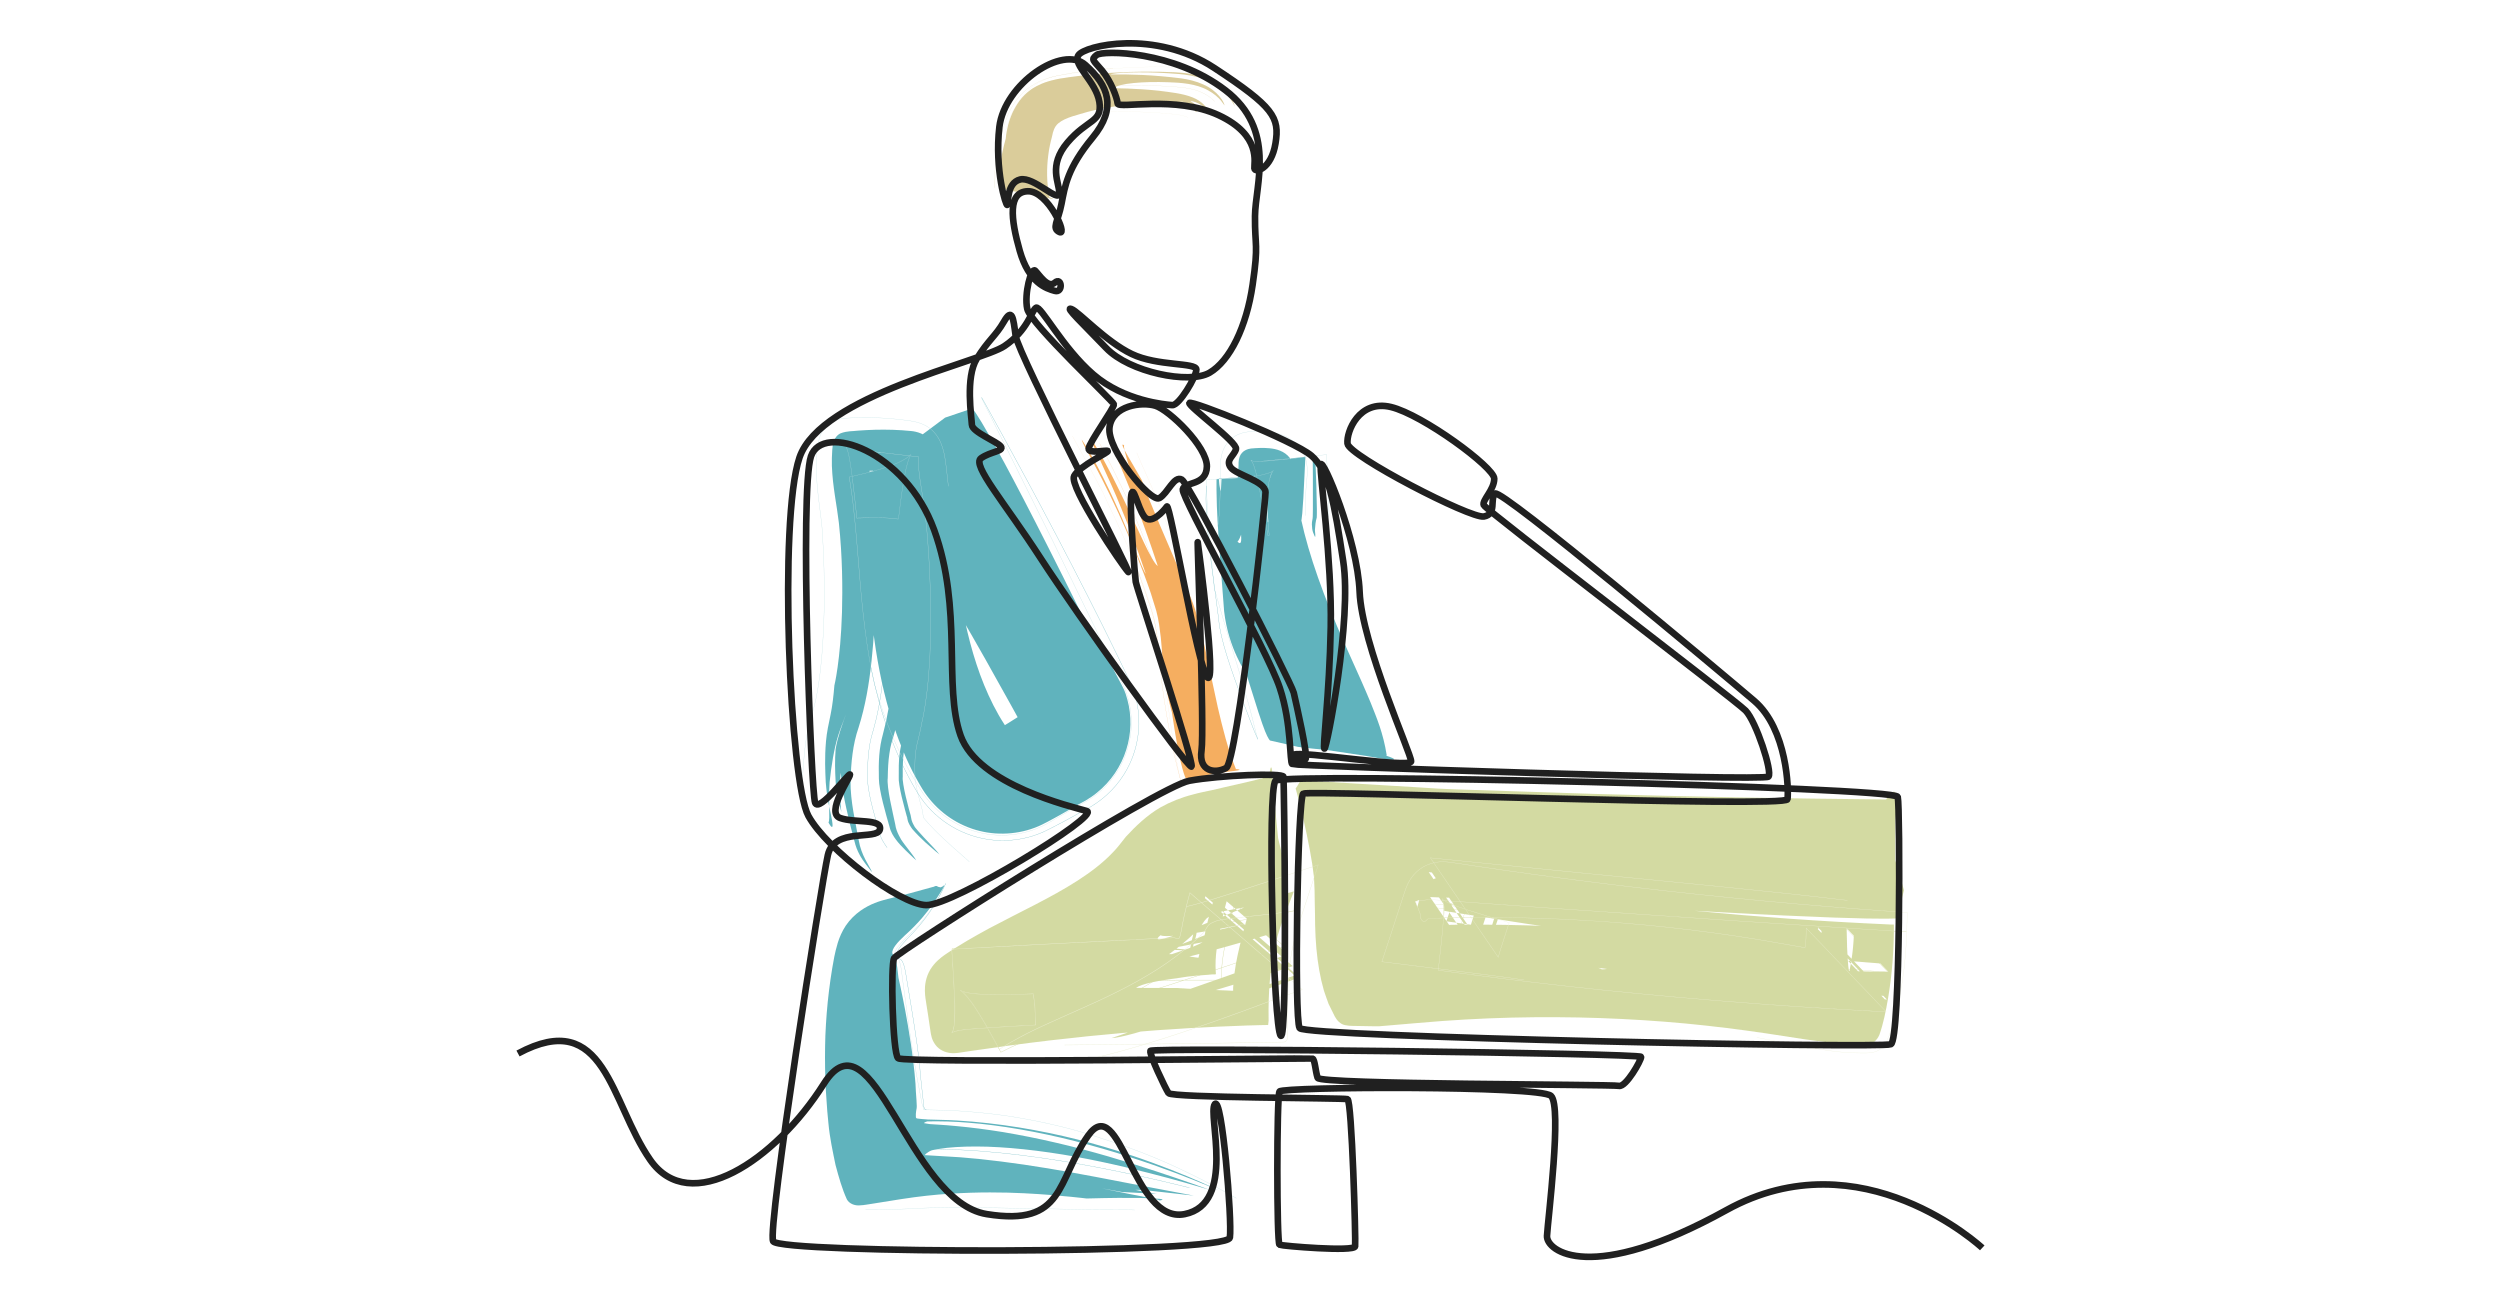 <?xml version="1.0" encoding="UTF-8"?>
<svg xmlns="http://www.w3.org/2000/svg" id="dessins" viewBox="0 0 200 104">
  <defs>
    <style>.cls-1,.cls-2,.cls-3,.cls-4{stroke-width:.02px;}.cls-1,.cls-2,.cls-3,.cls-4,.cls-5,.cls-6,.cls-7,.cls-8,.cls-9,.cls-10,.cls-11{fill:none;}.cls-1,.cls-11{stroke:#c1cb7a;}.cls-2{stroke:#9bcfd5;}.cls-3{stroke:#1d93a1;}.cls-4,.cls-10{stroke:#e4e8c4;}.cls-12{fill:#f18c1d;}.cls-13{fill:#c1cb7a;}.cls-14{fill:#cab66f;}.cls-15{fill:#1d93a1;}.cls-5{stroke:#e8dfbf;}.cls-5,.cls-6,.cls-7,.cls-8{stroke-width:.01px;}.cls-6{stroke:#f18c1d;}.cls-7{stroke:#cab66f;}.cls-8{stroke:#f9cc9b;}.cls-9{stroke:#202020;stroke-miterlimit:10;stroke-width:.53px;}.cls-16{opacity:.7;}.cls-10,.cls-11{stroke-width:.03px;}</style>
  </defs>
  <g class="cls-16">
    <g>
      <path class="cls-15" d="M69.6,37.39s-2.36,.39,1.27-1.11l2.82-1.44,1.92-1.43,2.18-.74s1.15,1.11,8.58,16.14c0,0,.93,1.43,2.27,3.91,.33,.63,.69,1.31,1.08,2.05l.14,.28,.07,.14s.07,.16,.12,.31c.05,.16,.1,.31,.14,.47,.35,1.28,.33,2.7-.09,4.01-.41,1.31-1.22,2.54-2.36,3.45-.28,.23-.58,.43-.9,.62-.16,.09-.32,.18-.48,.26-.11,.05-.11,.05-.12,.06l-.03,.02-.27,.16c-.36,.21-.74,.42-1.12,.64-.19,.11-.39,.22-.58,.32l-.3,.16-.15,.08-.43,.22c-1.52,.74-3.36,.92-5.01,.5-1.66-.41-3.17-1.42-4.2-2.82-.13-.17-.25-.35-.36-.53l-.12-.2-.14-.24-.27-.48c-.17-.32-.35-.65-.5-.98,0,0-.36-.72-.86-2.03-.5-1.31-1.09-3.21-1.53-5.48-.45-2.27-.74-4.91-.94-7.57-.21-2.68-.36-5.42-.76-7.96l-.02-.16v-.03s0,0,0,0h0s0,0,.07-.01l.13-.03c1.39-.34,2.09-.57,2.66-.79,1.09-.42,1.38-.82,1.38-.82,.01-.02-.08,.14-.14,.29-.07,.17-.14,.4-.23,.76-.09,.37-.19,.83-.33,1.76l-.22,1.63h-.04c-.27-.04-.57-.07-.86-.09-.58-.04-1.18-.06-1.77-.04l-.45,.02h-.22s-.11,.02-.11,.02h-.06s0,0,0,0l-.14-1.23c-.2-1.69-.25-2.01-.32-2.46-.07-.4-.12-.63-.16-.81-.1-.36-.17-.51-.23-.6-.06-.09-.04-.03,.07,.03,.11,.07,.29,.15,.65,.25,.17,.04,.4,.1,.74,.16,.31,.05,.8,.13,1.69,.24l.89,.1s1.83,.21,1.04,.12h0s0,.03,0,.03v.05c-.02,.06-.02,.14-.03,.22,0,.17-.01,.37,0,.62,.03,.5,.11,1.14,.23,1.93,.11,.77,.27,1.77,.36,2.76,.08,.88,.13,1.74,.18,2.6,.17,3.43,.18,6.74-.15,10.11-.09,.86-.2,1.7-.37,2.6-.08,.44-.18,.9-.3,1.37l-.08,.33-.04,.13-.07,.27c-.17,.69-.22,1.58-.2,2.65-.04,.16,.08,.89,.23,1.52,.09,.34,.17,.68,.25,1,.05,.17,.09,.34,.14,.5l.03,.12v.04s.02,.08,.02,.08c.03,.25,.14,.47,.25,.66,.04,.05,0,.04,.09,.14,.07,.09,.14,.17,.21,.25,.16,.17,.3,.34,.44,.49,.59,.63,1.07,1.11,1.28,1.4,0,0-.44-.35-1.13-.97-.33-.3-.73-.7-1.05-1.07-.12-.17-.33-.46-.38-.78l-.02-.09v-.04s-.04-.12-.04-.12c-.05-.17-.09-.34-.14-.51-.08-.33-.17-.67-.26-1.02-.16-.65-.27-1.38-.24-1.58-.01-.65,0-1.28,.06-1.79,.03-.26,.07-.5,.12-.74l.08-.34,.11-.4c.57-2.21,.77-4.13,.91-6.04,.25-3.8,.17-7.4-.08-10.79-.08-.97-.22-1.89-.32-2.61-.11-.72-.19-1.32-.22-1.78-.04-.46-.03-.79-.01-1.02,0-.06,.01-.11,.02-.16v-.04c-.79-.1-1.58-.19-2.37-.29-.98-.13-1.32-.2-1.65-.28-1.13-.23-1.02-.65-.8-.09,.05,.14,.11,.32,.18,.63,.07,.35,.14,.68,.28,1.85,.09,.75,.17,1.51,.26,2.25h.06s.14-.02,.14-.02c.18-.01,.36-.03,.52-.04,.33-.02,.62-.03,.88-.05,.51-.02,.86-.04,1.02-.08,0,0-.92-.13-2.46-.09h-.15s-.03,0-.03,0h0s0,0,0,0l-.04-.37c-.09-.75-.18-1.5-.27-2.26-.11-.82-.18-1.13-.25-1.41-.06-.26-.12-.42-.17-.52-.05-.11-.09-.16-.11-.18,0,0,.04,.04,.12,.09,.19,.1,.43,.23,1.36,.4l.44,.07,.63,.09c.7,.09,1.4,.17,2.1,.26l-.02,.08c-.02,.05-.02,.12-.03,.19-.02,.14-.03,.31-.04,.51-.03,.81,.18,2.11,.39,4.06,.02,.25,.04,.5,.06,.75l.04,.67c.02,.44,.04,.89,.06,1.34,.03,.9,.05,1.82,.05,2.74,0,1.86-.06,3.77-.21,5.71-.18,1.96-.39,3.9-.98,6.07-.08,.33-.12,.38-.16,.53-.04,.13-.08,.26-.11,.39-.07,.26-.12,.54-.16,.83-.09,.57-.12,1.25-.13,1.93-.1,.76,.42,2.84,.6,3.72,.04,.33,.16,.62,.29,.88,.07,.12,.13,.24,.19,.35,.07,.12,.21,.29,.3,.42,.43,.56,.77,.99,.9,1.23,0,0-.34-.29-.86-.81-.26-.25-.59-.61-.75-.83-.21-.28-.43-.62-.53-1.05-.27-.94-.85-2.91-.85-3.86-.04-1.31,.02-2.48,.32-3.53l.15-.61c.06-.24,.12-.48,.16-.71,.09-.46,.18-.93,.24-1.38,.14-.91,.22-1.8,.29-2.68,.23-3.53,.13-6.96-.14-10.14-.04-.4-.08-.8-.12-1.19-.05-.44-.11-.86-.17-1.24-.12-.7-.24-1.39-.36-2.04-.1-.59-.17-1.09-.21-1.52-.02-.21-.03-.41-.03-.59,0-.09,0-.18,0-.26v-.12s0-.06,0-.06h0s-.56-.08-.56-.08c-.73-.1-1.04-.17-1.33-.23-.27-.06-.44-.12-.58-.18-.26-.1-.35-.21-.33-.19,.04,.05,.14,.19,.24,.58,.05,.2,.11,.46,.19,.93,.05,.34,.1,.68,.15,1.02l.02,.19s0,0,0,0h0s.01,0,.01,0c.37-.07,.71-.14,1.01-.2,.61-.12,1.05-.22,1.3-.35,0,0-.27-.01-.75-.04-.24,0-.54,0-.89-.01-.17,0-.36,0-.56,.01h-.15s-.04,0-.04,0h0s-.07-.45-.07-.45c-.08-.55-.14-.83-.2-1.05-.06-.22-.11-.36-.16-.46-.09-.2-.16-.21-.03-.12,.13,.08,.35,.2,.98,.34,.17,.04,.37,.07,.63,.12l.36,.06h0s-.01,.08-.02,.13c-.02,.1-.04,.19-.04,.3-.05,.42-.07,.91-.04,1.49,.04,1.15,.31,2.64,.4,4.42,.15,3.29,.12,6.9-.26,10.47-.19,1.78-.49,3.58-1.03,5.28-.48,1.37-.6,2.84-.65,4.25-.02,1.7,.43,3.47,.65,4.74,.21,1.29,.87,2.08,1.08,2.6,0,0-.21-.24-.52-.66-.31-.41-.71-1.02-.89-1.81-.45-1.65-.94-3.73-1.03-4.83-.03-.34-.05-.52-.07-.66l-.06,.67c-.07,.82,.02,1.65,.11,2.48-.21-.8-.41-1.6-.46-2.45-.05-.86-.07-1.73,0-2.59,.16-.98,.51-1.89,.83-2.81,0,0-.07,.18-.18,.49-.11,.3-.29,.73-.45,1.25-.33,1.04-.55,2.45-.68,3.7-.12,1.67,.06,2.97-.09,3.24,0,0,.24,.47,.31,.33,.03-.07,.02-.3-.09-.82-.09-.53-.33-1.3-.44-2.73-.04-.85-.1-1.92,.02-3.28,.03-.34,.08-.7,.15-1.07,.07-.35,.14-.71,.22-1.08,.14-.68,.23-1.46,.3-2.31,0,0,.49-1.98,.61-5.87,.05-1.93,.04-4.36-.25-7.14-.16-1.39-.5-2.89-.56-4.56-.01-.42,0-.84,.03-1.27,.02-.21,.03-.44,.12-.69,.07-.25,.29-.54,.56-.65,.54-.2,.94-.15,1.39-.21,.45-.03,.9-.06,1.37-.07,.93-.02,1.87,0,2.85,.1,.49,.04,1.15,.24,1.53,.73,.38,.47,.54,1.02,.66,1.53,.44,2,.75,4.1,1.05,6.29,.62,4.33,1.2,9.14,3.36,13.39,.27,.53,.56,1.04,.88,1.53,.16,.25,.32,.49,.5,.72l.06,.09,.03,.04,.02,.02-.65,.39h-.02s0,.02,0,.02c-.01,0,0,.07-.02,0,.41,.76-.56-1.04-.45-.86l.03-.02,.05-.03,.11-.07,.22-.14,.44-.27c.59-.37,1.18-.74,1.78-1.12l.23-.14,.06-.04,.03-.02c-.11-.27,1.05,2.28,.56,1.2h0s0,.01,0,.01c-.03,0,.03,0-.01,0l-1.43,.53-.03-.06-.06-.11-.12-.23-.25-.45-.5-.91c-.68-1.21-1.36-2.45-2.06-3.69-2.81-4.97-5.87-10.14-9.21-15.43Z"></path>
      <path class="cls-2" d="M78.51,31.82s2.27,4.56,5.65,11.33c1.66,3.41,3.59,7.38,5.65,11.6l.19,.4,.02,.05,.1,.28c.07,.21,.14,.43,.19,.65,.11,.44,.17,.9,.19,1.36,.09,1.84-.55,3.69-1.78,5.11-.61,.71-1.38,1.3-2.22,1.72-.29,.14-.19,.1-.25,.13l-.09,.05-.17,.1-.68,.4c-.46,.27-.92,.53-1.38,.8l-.17,.1c-.33,.18-.86,.42-1.31,.56-.96,.31-1.98,.42-2.98,.33-1.99-.17-3.86-1.16-5.14-2.68-.16-.19-.31-.39-.45-.59l-.29-.45-.16-.26-.33-.53c-.2-.35-.42-.71-.6-1.07-.39-.72-.72-1.44-1.04-2.16-.62-1.45-1.11-2.91-1.51-4.33,0,0-.19-.79-.42-2.14-.24-1.35-.48-3.27-.67-5.39-.19-2.13-.34-4.48-.6-6.76-.07-.57-.14-1.13-.23-1.69l-.07-.41-.02-.14v-.03s0,0,0,0h0s.27-.06,.27-.06c1.46-.33,2.21-.56,2.83-.77,.6-.21,1-.39,1.28-.56,.28-.16,.44-.3,.51-.38,.06-.05,.09-.16-.04,.13-.12,.28-.25,.63-.44,1.64-.1,.56-.21,1.21-.4,2.76l-.07,.6h0s-.01,0-.01,0h-.07c-.49-.06-.98-.1-1.48-.11-.5-.01-1,0-1.49,.03h-.19s-.09,.02-.09,.02h0s-.18-1.67-.18-1.67l-.2-1.7c-.1-.77-.15-1.08-.21-1.38-.05-.28-.09-.46-.14-.61-.08-.29-.15-.44-.2-.52-.03-.04-.04-.06-.05-.07,0,.01,.02,.02,.05,.05,.06,.04,.18,.12,.4,.19,.22,.07,.5,.15,1.11,.26,.27,.05,.74,.12,1.41,.2l2.95,.34h0c-.06,.27-.02,1.08,.19,2.33,.21,1.19,.47,3.2,.54,4.45,.11,1.39,.17,2.7,.21,3.96,.07,2.5,.02,4.74-.13,6.59-.14,1.84-.39,3.3-.58,4.05,0,0-.02,.18-.11,.56-.04,.19-.1,.42-.16,.69-.03,.11-.06,.23-.09,.37-.1,.44-.21,1.09-.16,2.52-.04-.01,.02,.51,.16,1.11,.07,.3,.15,.65,.25,1,.08,.31,.26,.9,.21,.83,0,.13,.03,.26,.08,.39,0,0,0,0-.01,.02,.03,.04,.06,.08,.1,.13l.25,.29c.18,.2,.39,.41,.6,.63,.86,.86,1.9,1.76,2.71,2.47"></path>
      <path class="cls-3" d="M70.21,41.42c.3,.04,.85,.1,1.58,.19h.08c-.05,.43,.13-1.05,.16-1.31,.06-.4,.11-.81,.17-1.22,.05-.27,.09-.55,.14-.82l.11-.56c.08-.34,.13-.55,.19-.75,.1-.36,.24-.6,.25-.62,0,0-.04,.06-.17,.17-.28,.22-.79,.56-2.26,1.01l-.63,.18-.81,.21-1.07,.25-.13,.03h0s0,0,0,0l.05,.32c.41,2.38,.62,5.68,.99,9.35,.35,3.65,1.1,7.65,2.21,10.63,.54,1.5,1.12,2.74,1.57,3.59,.22,.43,.42,.76,.55,.99,.1,.17,.18,.3,.23,.39,.18,.28,.28,.42,.28,.42,1.27,1.81,3.39,3.12,5.79,3.34,1.2,.11,2.46-.05,3.63-.51,.29-.11,.57-.24,.85-.39l.12-.06,.21-.11c.57-.29,1.16-.61,1.77-.95l.46-.26,.27-.14c.16-.08,.31-.16,.46-.25,.3-.18,.59-.38,.87-.6,.56-.44,1.05-.95,1.47-1.52,.84-1.14,1.35-2.49,1.48-3.91,.07-.71,.03-1.43-.09-2.13-.07-.35-.15-.7-.26-1.04l-.09-.25-.04-.12v-.02s-.04-.07-.04-.07c-.37-.78-.75-1.57-1.14-2.38-1.57-3.22-3.3-6.6-4.91-9.67-3.23-6.14-5.98-11.04-5.98-11.04"></path>
      <path class="cls-3" d="M69.49,38.22s-.28,0-.78,.02c-.13,0-.26,.01-.42,.02h-.1s-.01,0-.01,0c-.04-.3-.08-.61-.12-.92-.07-.5-.13-.8-.18-1.01-.05-.22-.1-.38-.14-.49-.08-.22-.17-.33-.16-.32,.02,.02,.13,.11,.39,.21,.13,.05,.31,.11,.58,.17,.28,.06,.61,.13,1.29,.22l.33,.05c.08,.01,.08,.01,.07,0h0s0,0,0,0v.05s-.02,.12-.02,.12c-.09,.63-.06,1.55,.12,2.86,.19,1.25,.42,3.15,.48,4.74,.16,3.31,.17,6.88-.19,10.33-.09,.86-.21,1.72-.39,2.58-.08,.42-.18,.85-.3,1.28l-.08,.3-.06,.2-.11,.41c-.26,1.08-.29,2.22-.3,3.27,.1,1.58,.75,3.43,.91,4.14,.17,.7,.47,1.06,.67,1.36"></path>
      <path class="cls-2" d="M75.87,38.9s-.06-.56-.17-1.53c-.08-.48-.09-1.09-.45-1.98-.19-.43-.54-.97-1.14-1.31-.59-.33-1.16-.39-1.57-.45-.87-.12-1.82-.2-2.83-.22-.51-.01-1.03,0-1.56,.02-.28,.02-.47,0-.99,.1-.25,.06-.58,.17-.9,.43-.32,.26-.53,.61-.64,.89-.21,.58-.2,.88-.25,1.18-.03,.31-.06,.62-.06,.93-.02,.62,.01,1.23,.06,1.83,.1,1.19,.29,2.33,.39,3.39,.31,4.36,.24,9.05-.26,12.45-.12,.85-.28,1.62-.47,2.25-.05,.17-.1,.34-.15,.51-.06,.22-.11,.44-.17,.65-.1,.42-.18,.82-.23,1.19-.22,1.49-.22,2.47-.27,2.87"></path>
    </g>
  </g>
  <g class="cls-16">
    <g>
      <path class="cls-15" d="M74.66,70.97s.24-.19,.37-.03c.08,.02,.15,.04,.22,.05,.11-.04,.2-.09,.28-.17-.01,.03-.02,.07-.02,.11,0,0-.07,.19-.89,1.41-.42,.59-1.08,1.46-2.24,2.5-.53,.49-1.08,1.08-.99,1.44,.07,.16,.19,.19,.26,.5,.04,.15,.09,.34,.13,.6,.03,.28,.07,.57,.1,.86,0,0,.23,.98,.53,2.55,.29,1.57,.66,3.71,.83,5.92,0,0,.01,.21,.03,.61,.01,.19,.03,.43,.05,.71,0,.13,.01,.27,.02,.42,0,.03,0,.07,0,.1,0,.16-.04,.2-.05,.35-.02,.13-.03,.29-.02,.48,.02,.11,.12,.1,.19,.11,.08,.01,.17,.02,.26,.03,.05,.01,.31,.02,.51,.04l1.06,.03c.42,.01,.84,.02,1.26,.05,3.35,.2,6.66,.77,9.61,1.51,5.92,1.5,10.43,3.64,11.31,4.07,0,0-1.37-.61-3.48-1.4-1.06-.4-2.3-.84-3.65-1.27-1.35-.45-2.81-.86-4.3-1.25-2.97-.76-6.06-1.29-8.52-1.48-1.23-.11-2.31-.12-3.11-.11-.13,0-.12,0-.15,0h-.07s-.09,.03-.12,.04c-.07,.02-.13,.06-.16,.1,0,0,.1,.02,.29,.05,.07,0,.04,.02,.22,.03,.19,.01,.4,.02,.62,.04,.45,.03,.95,.06,1.5,.12,1.09,.1,2.36,.26,3.72,.48,1.35,.23,2.79,.51,4.23,.85,2.87,.66,5.74,1.54,7.98,2.28,2.24,.74,3.87,1.32,4.27,1.48,0,0-1.29-.4-3.26-.93-1.98-.53-4.65-1.21-7.43-1.71-2.77-.5-5.65-.82-7.96-.82-1.16,0-2.17,.06-2.94,.19-.19,.03-.37,.06-.54,.1-.18,.04-.2,.08-.29,.12-.15,.09-.27,.18-.34,.28,0,0,1.11,.07,2.81,.17,1.91,.14,4.46,.46,7.05,.89,2.59,.43,5.22,.95,7.34,1.36,2.07,.39,3.66,.69,4.33,.82,0,0-.93-.1-1.97-.22-1.05-.12-2.22-.27-2.71-.24,.57,.12,1.14,.23,1.71,.32l-2.78-.15-1.6-.29s1.07,.22,2.2,.45c1.12,.23,2.27,.4,2.41,.52,0,0,.5-.07,.02-.13-.48-.05-1.95-.14-5.87-.03,0,0-.44-.06-1.28-.14-.84-.08-2.09-.2-3.72-.28-1.63-.08-3.63-.11-5.96,.04-1.15,.07-2.46,.21-3.87,.43-.71,.11-1.44,.23-2.19,.35-.38,.05-.76,.14-1.14,.15-.38,.03-.82-.13-1.01-.48-.38-.83-.64-1.75-.91-2.76-.21-1.03-.46-2.14-.57-3.36-.07-.59-.11-1.25-.15-1.83-.04-.55-.08-1.12-.09-1.68-.04-1.14-.04-2.3,0-3.48,.05-1.18,.14-2.38,.29-3.58,.07-.6,.16-1.2,.26-1.81,.11-.62,.18-1.14,.44-2.02,.13-.42,.33-.91,.65-1.39,.33-.49,.75-.88,1.15-1.17,.82-.58,1.57-.79,2.18-.95,1.15-.27,2.3-.6,3.69-.98Z"></path>
      <path class="cls-2" d="M75.65,70.68s-.27,.69-1,1.83c-.38,.56-.88,1.23-1.56,1.93-.7,.7-1.56,1.44-1.52,1.92,.03,.24,.26,.16,.35,.45,.05,.14,.11,.33,.16,.6,.05,.28,.08,.6,.12,.9,.16,1.2,.33,2.47,.51,3.78,.18,1.27,.38,2.55,.59,3.78,.11,.6,.23,1.21,.34,1.81l.09,.44,.04,.22c.02,.08,.03,.16,.04,.14,.04,.04,.07,.07,.1,.1,0,0-.03,0-.06,.11,0,.03,0,.04,.02,.05l.03,.02h.02s.13,.02,.13,.02c-.25,.01,1.44,.02,2.44,.08,1.12,.07,2.21,.17,3.26,.3,4.18,.54,7.52,1.6,8.39,1.92,0,0,1.74,.52,3.95,1.42,2.21,.89,4.87,2.24,6.82,3.36"></path>
      <path class="cls-3" d="M74.11,88.8s-.08-.06-.13-.08c-.07-.02-.02-.04-.04-.06,0-.03,0-.05,0-.05,0,0,0,0,0,0,0-.03,0,.06-.03-.07-.08-.7-.15-1.3-.19-1.73-.05-.53-.09-.84-.09-.84-.08-1.28-.34-3.03-.66-5.01-.17-1.01-.34-2.04-.51-3.08-.09-.56-.21-.92-.34-1.06-.04-.04-.06-.06-.12-.09-.18-.08-.37-.2-.38-.21,.03,.02,.06,.04,.08,.06l.07,.05s-.01-.01-.01-.01c-.03-.03-.05-.08-.06-.13-.07-.45,.69-1.19,1.37-1.89,.66-.71,1.16-1.39,1.54-1.98,.74-1.18,1.04-1.94,1.04-1.94"></path>
      <path class="cls-3" d="M74.33,91.91c-.18,0,1.01,0,2.7,.09,1.71,.08,4.01,.3,6.4,.65,4.79,.68,9.9,1.91,11.73,2.37"></path>
      <path class="cls-2" d="M69.24,96.78s.32,0,.87,0c.54,.02,1.41-.03,2.47-.07,2.29-.14,4.57-.12,7.11-.08,2.51,.05,5.07,.1,7.11,.13,2.04,.03,3.56,0,3.97,.04"></path>
    </g>
  </g>
  <g class="cls-16">
    <g>
      <path class="cls-15" d="M110.88,60.45s.56,.17,.64,.27c.08,.1-.33,.11-2.26-.25l-3.12-.47c-.77-.07-1.54-.15-2.3-.25l-2.24-.51s-.14-.11-.39-.73c-.27-.66-.68-1.96-1.5-4.59,0,0-.36-.52-.76-1.39-.41-.88-.85-2.12-1.02-3.63,0,0-.11-1.39-.27-3.5-.08-1.08-.18-2.34-.26-3.79-.04-.73-.07-1.49-.08-2.39v-.7c0-.14,0-.19,.01-.19,0,0,0,0,0,0l.78-.04,1.14-.07c.63-.05,1.02-.11,1.34-.16,.33-.06,.55-.11,.73-.16,.19-.06,.31-.11,.4-.15l.1-.06,.03-.02h.01c-.13,.08-.03,.02-.06,.04h0s0,0,0,0c.11-.1-.16,.09-.31,.85-.08,.37-.12,.83-.14,1.45,0,.29,0,.65,.02,1.02,0,.2,.02,.4,.04,.6l.03,.34s0,0,0,0c-.01-.01-.06-.02-.15-.02h-.03c-.02-.07,.06,.33-.14-.79l-.3-1.63-.25-1.25-.13-.55c-.14-.52-.24-.7-.31-.81-.07-.1-.11-.09-.01-.06,.11,.03,.26,.08,.84,.05l.67-.05,1.89-.2,1.69-.2h0s0,.03,0,.03v.07s.02,.26,.02,.26c.06,1.41,.11,2.74,.12,3.92,0,.29,0,.56-.01,.67-.02,.08-.04,.16-.06,.23-.03,.15-.05,.31-.06,.45,0,.15-.04,.25-.02,.42,.02,.18,.04,.34,.01,.46,0,0-.09-.17-.17-.39-.06-.18-.08-.37-.09-.62,0-.12,.01-.25,.04-.38,.03-.07,.04-.38,.04-.82,0-.85,0-1.76,0-2.68,0-.46,0-.92-.01-1.37v-.17s0-.04,0-.04c0,0,0-.02,0-.02h0s0,0,0,0c.09-.01-.19,.02-.41,.05l-2.28,.26-.76,.07c-.71,.06-.91,.05-1.11,.04-.18-.01-.28-.04-.33-.06-.11-.04-.02-.04,.09,.17,.06,.11,.12,.26,.2,.53l.06,.24,.08,.33,.11,.49,.17,.85,.37,2.01,.05,.3h0s0,0,0,0h.01s.04,0,.04,0c.03,0,.05,0,.07,0,.04,0,.06,.01,.08,.02h0s0,.06,0-.13c-.02-.23-.04-.46-.04-.69-.02-.41-.02-.81-.02-1.12,.04-1.32,.3-1.94,.43-2.13,.01-.02,.02-.04,.04-.05h0s-.09,.06,.01-.02c-.06,.04-.24,.14-.54,.23-.31,.09-.73,.18-1.44,.26-.2,.02-.4,.04-.6,.06-.26,.02-.52,.04-.77,.05-.35,.02-.69,.04-1.02,.05,0,0,0,0,0,0,0,.1,.01,.19,.02,.27,.01,.13,.02,.24,.04,.34,.03,.2,.06,.33,.1,.4,0,0,.02-.27,.04-.75,0-.06,0-.12,.01-.19,0-.05,.01-.06,.02-.08-.54,0,1.47-.08,2-.15,1.39-.14,1.89-.36,2.1-.48l.03-.02h.01s0-.01,0-.01h0c.06-.04-.08,.06-.06,.05h0s.03-.02,.03-.02c.01-.01,0,0-.02,.02-.03,.04-.14,.21-.23,.49-.09,.28-.16,.68-.21,1.24l-.02,.45v.51s.01,.57,.01,.57v.33c.02,.07,.02,.01,.02,.03-.02-.03-.08-.05-.19-.07-.02,0-.07,0-.07-.01l-.49-2.61-.18-.81c-.17-.67-.28-.82-.36-.93-.07-.09-.08-.02,.16,.01,.12,.02,.28,.03,.62,.02,.16,0,.42-.02,.77-.05l.91-.09,1.86-.21-.03,.64c-.04,.89-.09,1.78-.13,2.64-.06,.81-.1,1.83-.22,2-.19,.73-.14,1.36-.27,1.72-.01-.04-.25-.5-.33-1.21-.02-.41,0-2.39-.1-4.05-.02-.43-.05-.86-.07-1.29l-.02-.32h0s-1.23,.12-1.23,.12l-.62,.06-.38,.03c-.4,.02-.56,0-.7,0-.27-.03-.29-.1-.24-.05,.06,.07,.17,.21,.31,.71l.13,.53,.24,1.18c.19,1,.11,.6,.14,.68h.05s.18-.02,.18-.02c.1-.01,.17,0,.21,0h.02s0,.03,0-.03v-.23c.02-.27,.05-.56,.08-.76,.07-.45,.16-.76,.24-.95,.09-.2,.16-.29,.16-.29,.02-.02-.02,.02-.03,.02h0s.12-.09,.06-.04h0s0,0,0,0h-.01s-.02,.02-.02,.02l-.08,.05c-.13,.07-.35,.16-.69,.23-.17,.04-.38,.08-.61,.12-.13,.02-.27,.04-.4,.05l-.24,.03c-.06,0-.01,0-.02,0,.11,0,.27,.62,.48,.73,0,0,.02-.21,.06-.58,.03-.12,.03-.22,.1-.23,.89-.13,1.32-.33,1.44-.41l.02-.02c-.13,.09-.04,.03-.06,.05h0s0,0,0,0h0s0,0,0,0l.03-.02-.03,.03s-.13,.19-.2,.41c-.04,.12-.08,.26-.12,.44l-.04,.22s0-.02,0-.02c-.02-.03-.09-.07-.17-.1-.09-.03-.21-.05-.34-.07l-.22-.02s-.08,0-.09-.01h0s-.02-.12-.02-.12l-.09-.38-.12-.49c-.14-.47-.24-.62-.3-.69-.06-.07-.06-.01,.15,.02,.1,.02,.24,.03,.49,.03h.22s.32-.03,.32-.03l.41-.03s0,0,0,0c-.01,.04-.02,.19-.03,.28-.12,1.62-.28,3.31-.5,4.66-.27,1.24-.18,2.31-.32,2.84,0,0-.18-.6-.25-1.26-.08-.67-.05-1.38-.19-1.68-.11,.37-.22,.75-.3,1.16-.11-.6-.14-1.19-.19-1.76l.24-1.04s-.19,.71-.45,1.45c-.28,.71-.52,1.66-.74,1.84,0,0,.25,.31,.29-.07,.02-.18,0-.57-.06-1.19-.05-.6-.15-1.42-.36-2.63,0,0,.15-.75,.21-2.13,.02-.16-.04-.39,.1-.79,.07-.2,.25-.4,.43-.49,.18-.1,.33-.13,.47-.15,.47-.04,.93-.07,1.48-.02,.52,.05,1.2,.21,1.64,.79,.43,.58,.4,1.3,.44,1.9,.18,2.5,.97,5.5,2.26,8.91,.65,1.71,1.43,3.53,2.34,5.53,.45,1,.93,2.06,1.41,3.22,.47,1.19,1,2.39,1.29,4.22Z"></path>
      <path class="cls-2" d="M100.62,59.14s-.07-.27-.2-.75c-.14-.56-.34-1.41-.68-2.57-.63-2.28-1.68-5.48-2.6-8.76,0,0-.09-.92-.22-2.33-.06-.73-.14-1.58-.22-2.5-.07-.98-.15-1.96-.17-3.3v-.49c0-.1,0-.08,0-.09h0s0,0,0,0c0,0-.01,0,.11,0l.64-.02,1.08-.05c1.17-.07,1.71-.14,2.18-.21,.44-.07,.72-.15,.93-.22,.2-.07,.32-.13,.37-.17-.08,.07,.04-.04,0,0-.03,.02-.17,.22-.27,.63-.11,.4-.19,.99-.2,1.77,0,.4,0,.83,.04,1.35l.07,.84,.05,.44v.12s.01,0,.01,0h0s-.03,0-.06,0h-.03s-.02,0-.02,0h0c-.01-.08,.03,.18-.03-.18l-.06-.35-.25-1.39-.31-1.65-.15-.75-.1-.45-.07-.3c-.17-.64-.27-.78-.35-.88-.07-.08-.07-.02,.13,.01,.1,.02,.24,.03,.49,.03h.22s.31-.03,.31-.03l.47-.04,.84-.08,2.13-.24,1.14-.13c.25-.03,.35-.04,.28-.03h0s0,0,0,0v.07s.01,.14,.01,.14c.01,.19,.02,.37,.03,.54,.02,.35,.03,.66,.05,.94,.02,.56,.02,.96,0,1.17,0,0,.02,.27,.05,.71,.01,.22,.02,.49,.04,.78,0,.13,0,.26,0,.39,0,.05,0,.12,0,.15l-.02,.04c-.06,.1-.13,.24-.2,.43-.01,.05-.04,.09-.04,.16,.01,.1,.04,.21,.07,.34,.09,.31,.17,.6,.25,.88"></path>
      <path class="cls-3" d="M96.54,38.86c-.18,.95,.05,3.72,.35,6.1,.31,2.34,.6,4.54,.6,4.54,.13,1.72,1.1,4.33,1.85,6.37,.36,.95,.69,1.82,.94,2.46,.21,.54,.34,.79,.35,.81"></path>
      <path class="cls-3" d="M99.73,38.42s.01-.2,.03-.25c0,0,0-.01,0-.01,.18-.02,.38-.05,.58-.07,.35-.05,.65-.11,.87-.17,.43-.1,.71-.31,.61-.24,.05-.05-.12,.09-.26,.57-.07,.24-.13,.56-.17,1v.17s-.02,.08-.02,.08c0,0,0,0,0,0h-.01s-.03-.03-.05-.03c-.06-.01-.13-.03-.23-.03h-.16s-.09,0-.09,0h-.04s0,0,0,0l-.02-.08-.14-.69c-.14-.68-.21-.92-.27-1.14-.06-.21-.11-.34-.16-.44-.09-.2-.16-.24-.16-.24,.02,.01,.12,.07,.44,.08,.18,0,.37,0,.88-.03l1.27-.12s0,0,0,.03c.03,1.48,.04,3.02,.03,4.35,0,.7-.05,1-.03,1.39,.01,.36,.07,.66,.09,.88"></path>
      <path class="cls-2" d="M104.41,41.25s0-.77,.06-1.89c0-.29,.05-.57,.07-.89,.02-.29,.09-.76,0-1.35-.07-.59-.47-1.42-1.15-1.89-.67-.48-1.37-.62-1.93-.68-.58-.06-1.08-.04-1.55-.01-.14,.01-.35,.04-.66,.14-.3,.1-.76,.34-1.11,.82-.35,.48-.45,1-.48,1.3-.02,.32,0,.52,0,.62-.02,.77-.04,1.5-.05,2.16-.04,1.31-.11,2.25-.21,2.55"></path>
    </g>
  </g>
  <g class="cls-16">
    <g>
      <path class="cls-13" d="M150.89,63.96s1.28-2.21,.73,1.69v3.17s.7,2.4,.7,2.4l-.58,2.25s-2.69,.36-31.58-1.57c0,0-1.47,0-4.08-.08-.33-.01-.67-.02-1.03-.03-.18,0-.37-.01-.55-.02-.13,0-.11,0-.14,0h-.06c-.15,.05-.31,.09-.48,.14-.15,.04-.28,.08-.39,.13l-.16,.06s-.08,0-.04,.05l.06,.14c.12,.28,.18,.52,.22,.72v.07s.02-.04,.02,.12v.17s0,.02,0,.02l.02,.14c.01,.09,.03,.18,.04,.27v.03s0,.04,.02,.1c0,.03,0,.09,.06,.1,.04,0,.1,0,.16,0,.06,0,.13,0,.21,0,.04,0,.08,0,.13,0,.35,0,.72-.02,1.1-.03,2.06-.05,4.4-.04,6.96,.03,5.12,.15,11.14,.63,17.62,1.67,.81,.14,1.62,.28,2.45,.42,.4,.07,.8,.15,1.21,.22l.5,.09,.12,.03c.21,.05,.43,.1,.66,.14,.13,.04,.24-.04,.26-.16,.03-.11,.07-.22,.09-.34,.05-.36,.09,.02,.15-1.91l5.64,5.91c-6.93-.39-13.99-.95-20.83-1.66-3.42-.35-6.77-.74-10.03-1.16-1.63-.22-3.23-.43-4.8-.64l-.11-.02,.19-1.74,.1-1.07c.04-.53,.05-.8,.05-1.03,0-.24,0-.38-.03-.52-.04-.49-.24-.5,.04-.3,.15,.1,.35,.22,.95,.45l.62,.22,1.19,.38,1.27,.39c.09,.03,.35,.11,.29,.09h0s0,0,0,0v.05s-.19,.55-.19,.55c-.23,.73-.45,1.46-.67,2.18l-4.64-6.79c14.86,1.65,26.28,2.56,28.74,3.1,0,0-13.38-1.01-28.77-2.81l4.38,6.42c.27-.87,.55-1.75,.83-2.63l.05-.14h0s.06,.02-.06-.02l-.47-.14-1.16-.36-1.12-.37c-.92-.33-1.09-.45-1.27-.57-.15-.11-.14-.16-.09-.05,.04,.11,.1,.31,.11,.81,0,.26,0,.55-.06,1.24l-.15,1.56-.08,.76c-.02,.16,0,.04,0,.08h0s.01,0,.01,0l.34,.05,.7,.1c1.87,.26,3.75,.51,5.63,.77,3.75,.48,7.48,.92,11.03,1.28,7.11,.73,13.52,1.19,18.03,1.4l-5.51-5.77c0,.37-.02,.72-.02,1.05,0,.17-.02,.34-.02,.5,0,.13-.01,.24-.02,.34,0,.2,0,.35,.03,.46,0,0,.03-.11,.1-.31,.03-.1,.06-.23,.1-.39l.03-.12v-.07s.03-.24,.03-.24c.03-.38,.05-.79,.07-1.21l5.24,5.49c-4.52-.32-10.97-.85-18.08-1.66-3.56-.4-7.28-.87-11.01-1.39-1.86-.27-3.73-.55-5.58-.82l-.69-.11-.31-.05h0s-.01,.11,.03-.25l.09-.87,.08-1.03c.03-.5,.03-.73,.02-.95-.01-.8-.32-.8,.04-.55,.09,.06,.22,.14,.44,.23,.23,.1,.49,.21,1.12,.42l1.53,.48c.2,.06,.3,.09,.24,.08h0s0,0,0,0v.02s-.06,.16-.06,.16c-.29,.87-.57,1.74-.85,2.59l-3.72-5.44c13.09,1.69,24.42,2.85,26.4,3.45,0,0-12.2-.97-26.48-2.55l2.94,4.3c.27-.87,.54-1.76,.81-2.64l.05-.15h0s0-.01,0-.01h0s-.23-.07-.23-.07l-1.04-.35c-.88-.31-1.05-.44-1.22-.56-.15-.11-.12-.15-.08-.03,.05,.13,.1,.32,.1,.86v.5s-.07,.83-.07,.83l-.05,.59s0,0,0,0h.04s.35,.05,.35,.05l.7,.1c1.88,.24,3.77,.48,5.65,.73,3.77,.45,7.52,.85,11.09,1.17,7.14,.63,13.53,.95,17.83,.97l-3.33-3.49c.01,.57,.03,1.1,.04,1.59,.02,.29,.03,.55,.04,.78,.03,.48,.06,.87,.13,1.15,0,0,.05-.26,.14-.75,.04-.25,.09-.56,.13-.92,.01-.1,.02-.2,.03-.3,.01-.16,.02-.32,.04-.48,.02-.33,.04-.69,.06-1.06l2.74,2.87c-4.2-.32-10.62-.87-17.76-1.73-3.57-.43-7.32-.93-11.07-1.48-1.87-.29-3.75-.59-5.6-.87l-.69-.11-.34-.06-.09-.02h-.02s0,.03,0-.05v-.18c0-.83-.32-.84,.03-.59,.09,.1,.84,.39,.62,.34-.02,.03-.06,.15-.09,.26-.3,.87-.59,1.74-.88,2.59l-1.2-1.76c10.86,1.52,20.16,2.67,22.73,3.39,0,0-2.9-.33-6.19-.69-3.29-.36-6.96-.76-8.52-.79l5.38,.9-8.72-.76-4.79-.78,.09,.13,.07-.2s-.02,.06-.07,.2l-.09-.13c1.63,.32,13.42,2.26,14.27,2.81,0,0,1.39-.05,.29-.26-1.1-.22-4.7-.54-14.67-1.37l-1.3-.11,.36-1.27c.17-.6,.34-1.22,.52-1.86,.09-.33,.18-.66,.28-1,.07-.2,.14-.5,.43-.87,.29-.39,.86-.62,1.21-.64-.01-.01,.48-.02,.85,.07,.39,.07,.98,.17,1.75,.31,1.55,.26,3.86,.64,6.88,1.05,6.05,.83,14.99,1.85,26.48,2.36h.28s0,.3,0,.3c0,1.75-.14,3.7-.47,5.64-.17,.97-.36,1.95-.69,2.89-.1,.23-.25,.45-.46,.58-.22,.14-.47,.18-.72,.2-.5,.01-1-.02-1.52-.05-1.03-.07-2.09-.21-3.17-.36-1.05-.16-2.11-.32-3.19-.49-2.09-.31-4.24-.58-6.45-.79-4.42-.41-9.08-.59-13.93-.47-1.21,.03-2.44,.08-3.67,.15-.62,.04-1.24,.08-1.86,.12-.69,.05-1.39,.11-2.09,.17-.77,.07-1.55,.13-2.34,.2l-.59,.05h-.55s-1.11-.02-1.11-.02c-.38-.01-.75,.01-1.09-.07-.37-.06-.67-.39-.83-.7l-.49-.99c-.12-.36-.27-.71-.38-1.08-.3-1.04-.49-2.17-.6-3.36-.05-.6-.09-1.22-.1-1.85,0-.61-.02-1.22-.03-1.84,0-.65-.02-1.32-.06-2-.08-.71-.19-1.43-.34-2.22-.29-1.54-.67-3.26-1.13-4.9,.12-.13,.17-.27,.26-.4l.13-.2s.06-.05,.14-.04h.21c.56,.05,1.11,.08,1.67,.11,1.15,.07,2.31,.14,3.47,.21,1.2,.07,2.42,.15,3.64,.22,.63,.04,1.26,.08,1.89,.12l1.42,.06c3.58,.12,7.25,.24,11,.36,7.5,.22,15.34,.37,23.45,.45Z"></path>
      <path class="cls-4" d="M152.48,74.55s-5.2-.34-13.72-.89c-4.26-.29-9.34-.64-15.02-1.03-2.84-.2-5.82-.42-8.93-.64l-.29-.02h-.13s-.03,0-.03,0h-.11s-.21,.03-.21,.03l-.37,.05-.29,.06-.12,.03s.04,.12,.05,.17c.13,.29,.2,.55,.28,.74l.03,.07c.01-.1,0,.41,.02,.31,.02,.04,.04,.08,.06,.11,.04,.07,.08,.12,.13,.15,.04,.02,.07,.04,.12,.04,.06-.01,.11-.06,.15-.09,.04-.03,.07-.06,.09-.09,.03-.01-.03-.03,.1-.05l1.36-.08s1.45-.04,3.97-.03c2.52,.02,6.11,.11,10.39,.47,2.14,.17,4.44,.42,6.86,.74,1.21,.16,2.45,.35,3.71,.55,1.17,.2,2.36,.41,3.57,.62l.13,.04s.09,.04,.11,0c.02-.03,.03-.07,.04-.11l.02-.07h0s.01-.2,.01-.2l.02-.39,.02-.79,6.4,6.7c-9.23-.47-18.26-1.24-25.42-2.04-3.58-.4-6.7-.79-9.15-1.12-.31-.04-.6-.08-.89-.12-.13-.02-.26-.04-.38-.05,.35-3.04,.38-3.6,.42-4.17,.03-.51,.02-.77,0-.99-.05-.79-.36-.61,.26-.3,.16,.08,.36,.17,.75,.32,.28,.1,.56,.19,.83,.29,.7,.22,1.4,.43,2.09,.65l.93,.27,.23,.07c.09,.03,.23,.07,.16,.05h0s0,.02,0,.02l-.03,.08-.05,.16c-.27,.82-.47,1.46-.61,1.89,0,0-.01,.04-.18,.62l-5.43-7.95c.64,.06,5.95,.59,12.62,1.26,6.67,.66,14.69,1.41,20.74,2.14"></path>
      <path class="cls-1" d="M144.41,75.71c-.08,.02-.16,.01-.21-.05-.01,0,0,0-.03-.02-.48-.09-.97-.17-1.47-.26-1.25-.21-2.57-.44-3.92-.63-2.7-.39-5.54-.72-8.39-.95-5.7-.47-11.4-.52-16.01-.34h-.17s-.02,.01-.02,.01h0s-.01,.01-.01,.01h-.03s-.03,0-.03,0c0-.03,0-.03,0-.03,0-.01,0-.02,0-.03h0s0-.07,0-.16c0-.12,0-.11,0-.11h0s-.01-.03-.01-.03c-.04-.06-.08-.12-.12-.19-.08-.14,0-.18,.21-.28l.09-.03c.07,0-.08-.04,.39,0,.66,.04,1.32,.09,1.99,.13,1.33,.08,2.67,.17,4,.25,5.34,.32,10.66,.6,15.38,.83,9.43,.46,16.47,.72,16.47,.72"></path>
      <path class="cls-1" d="M147.57,76.48s0-.02,.02-.22c0-.1,.02-.25,.03-.46,.02-.37,.04-.89,.05-1.55l3.36,3.52c-.92-.08-7.11-.45-14.98-1.23-3.93-.39-8.29-.87-12.61-1.43-2.16-.28-4.31-.57-6.4-.87-.52-.08-1.04-.15-1.55-.23h-.05s0-.01,0-.01h0s.02-.24,.02-.24c.04-.61,.04-.91,.04-1.16-.02-.47-.1-.64-.13-.7-.04-.06,.03,.07,.31,.22,.15,.08,.35,.18,.74,.33l.35,.13,.49,.17s0,0,0,.02c-.31,.96-.6,1.89-.89,2.8l-2.27-3.32c10.86,1.15,18.14,1.92,21.65,2.29"></path>
      <path class="cls-4" d="M140.54,83s.45,.09,1.3,.25c.78,.15,2.25,.46,4.07,.74,.91,.14,1.93,.26,2.97,.25,.51,0,1.08,.04,1.57-.32,.47-.37,.62-.94,.83-1.49,.4-1.12,.68-2.46,.9-3.88,.11-.71,.2-1.45,.26-2.21,.06-.74,.09-1.37,.11-2.08l.03-1.26-1.32-.09c-6.28-.44-13.75-1.12-20.86-1.97-3.55-.42-7.01-.88-10.2-1.34-.79-.12-1.57-.23-2.33-.34-.38-.06-.75-.11-1.12-.17l-.55-.08c-.16-.02-.49-.09-1.04-.06-.28,.02-.63,.09-1.02,.26-.38,.16-.77,.46-1.03,.76-.52,.62-.62,1.08-.72,1.33-.11,.34-.22,.68-.33,1.01-.21,.64-.41,1.26-.6,1.85l-.91,2.78,3.06,.38c4.41,.55,7.35,.91,8.32,1.08"></path>
    </g>
  </g>
  <g class="cls-16">
    <g>
      <path class="cls-13" d="M101.53,62.12s.07-.62,.14-.72c.07-.1,.16,.31,.25,2.37l.33,3.29c.18,.79,.39,1.6,.64,2.38,.04,.8,.04,1.61,.06,2.41,0,0-.06,.03-.28,.1-.24,.07-.61,.17-1.19,.29-.58,.12-1.38,.26-2.42,.44-.5,.09-1.12,.19-1.64,.32-.29,.12-.6,.24-.88,.46-.11,.11-.22,.25-.32,.41-.05,.08-.1,.16-.15,.24-.02,.03,0,.03-.05,.08l-.16,.17c-.12,.12-.25,.24-.39,.37-1.08,1.03-2.41,1.99-3.87,2.87,0,0-.33,.26-.94,.68-.62,.42-1.51,.97-2.62,1.57-2.18,1.19-5.2,2.41-7.63,3.55,0,0-.18,.08-.51,.23l-.08,.04s0,0,0,0h0s-.06-.1-.06-.1l-.24-.44c-.21-.37-.42-.76-.64-1.15-.72-1.25-1.09-1.77-1.43-2.17-.16-.19-.29-.33-.4-.42-.1-.09-.22-.17-.16-.13,.09,.04,.29,.16,1.04,.25,.41,.04,.89,.08,2.04,.08,.72-.01,1.44-.03,2.17-.04,0,0,0,.02,0,.07,0,.25,.02,.51,.03,.78,.01,.28,.02,.56,.03,.86,0,.15,.01,.3,.02,.45v.23s.01,.12,.01,.12c-1.43,.09-2.86,.19-4.3,.28-.6,.05-.86,.09-1.05,.12-.2,.03-.33,.06-.42,.09-.19,.06-.26,.11-.27,.12,0,0,.16-.15,.21-.79,.02-.18,.03-.36,.03-.67v-.53s-.03-.81-.03-.81l-.07-1.5-.1-1.74s0,0,.01,0h.13c.17-.01,.35-.02,.52-.03,.71-.03,1.45-.07,2.22-.1,3.08-.13,6.65-.29,10.4-.45,.94-.04,1.89-.08,2.84-.11l1.44-.06h.18s.03,0,.05,0h.06s.12,.02,.12,.02l.51,.05,.28,.02h.15s.06,.02,.07,.01v-.06c.03-.22,.07-.46,.14-.73l.06-.23,.02-.08,.05-.27,.11-.61c.16-.81,.35-1.59,.56-2.36l7.67,6.61c-7.53,2.73-13.55,4.76-14.9,4.8,0,0,7.15-2.44,14.8-5.06l-7.29-6.29c-.23,.81-.44,1.63-.61,2.46l-.12,.62c-.02,.14-.03,.13-.04,.17l-.02,.09-.08,.24c-.09,.3-.15,.55-.18,.77,.02,.09-.08,.06-.16,.05l-.23-.03c-.14-.01-.28-.03-.41-.04-.12-.01-.23-.02-.34-.03h-.15s-.07-.01-.07-.01c-.11,0-.21,0-.32,.01-1.95,.1-3.28,.21-3.64,.35,0,0,1.23,0,3.22-.02,.24,0,.49,0,.75,0,.06,.01,.13,.03,.2,.04,.15,.03,.31,.05,.47,.08,.19,.03,.39,.06,.59,.09,.11,.02,.23,.03,.35,.05,.11,.01,.29,.07,.26-.06,.06-.29,.14-.64,.28-1.05l.11-.33,.03-.11s.02-.05,.04-.18l.13-.61c.18-.81,.4-1.6,.64-2.38l6.29,5.42c-6.69,2.14-12.93,3.99-14.11,3.85,0,0,6.61-2.21,13.72-4.81l-4.9-4.23c-.21,.76-.39,1.54-.54,2.32l-.17,.93-.08,.51c-.09,.66-.12,1.29-.08,1.9-.01,.06,.05,.18-.03,.19h-.23c-.15,.02-.3,.03-.44,.04-.29,.02-.56,.04-.83,.06-.53,.05-1.01,.11-1.45,.19l-.19,.03c-.11,.01-.22,.03-.32,.04-.21,.03-.41,.06-.6,.09-.38,.06-.73,.12-1.03,.19-.6,.13-1.04,.28-1.26,.44,0,0,1.16,0,3.03,.01,.27,0,.41,0,.56,.02,.16,0,.32,.02,.49,.03,.35,.02,.73,.04,1.13,.06,.42,.02,.87,.04,1.33,.06,.24,.01,.49,.02,.74,.03l.39,.02h.1s0-.07,0-.07v-.16c.05-.78,.15-1.67,.36-2.62,.17-.76,.57-2.51,1.04-3.84l2.26,1.95c-5.75,1.71-11.05,3.11-12.58,3,0,0,5.23-1.41,6.48-2.14l-2.51,.48,3.76-1.46,2.3-.52s-6.28,1.32-6.91,.94c0,0-2.4,1.73,8.05-2.81,0,0,.1-.03,.34-.09l2.27-.61-.75,1.93c-.15,.39-.48,1.23-.78,2.55-.33,1.49-.54,3.51-.49,5.85l-.02,.21c-.03,.05,.04,.18-.09,.15-.17,0-.35,0-.53,.01-.35,.01-.71,.02-1.08,.03-.72,.03-1.48,.06-2.27,.09-1.56,.07-3.26,.17-4.96,.29-3.45,.25-7.37,.63-11.7,1.21-1.08,.15-2.19,.31-3.33,.47l-.86,.13c-.18,.02-.4,.05-.71,0-.3-.04-.8-.22-1.11-.65-.31-.42-.34-.79-.38-1l-.07-.47-.13-.88-.14-.89c-.04-.29-.11-.6-.12-1.07-.01-.45,.07-1.09,.43-1.7,.37-.6,.82-.94,1.17-1.19,.36-.25,.61-.4,.91-.59,.29-.18,.58-.36,.87-.53,.59-.35,1.18-.67,1.78-1,2.4-1.28,4.89-2.42,7.04-3.8,1.07-.69,2.04-1.43,2.81-2.24,.19-.2,.38-.4,.54-.61l.52-.66c.8-.87,1.69-1.72,2.76-2.35,.8-.45,1.69-.81,2.65-1.05,.46-.13,1.01-.24,1.45-.33,.34-.08,.68-.16,1.03-.24,1.32-.31,2.61-.57,3.61-.89Z"></path>
      <path class="cls-10" d="M103.68,72.82s-.33,.07-.81,.14c-.5,.08-1.09,.15-1.83,.23-.68,.08-1.54,.17-2.56,.28-.23,.03-.46,.07-.71,.1-.1,.02-.21,.04-.32,.06l-.15,.05c-.19,.07-.39,.15-.57,.28-.15,.16-.26,.36-.37,.56,.01,0-.06,.08-.15,.17-.08,.08-.17,.18-.27,.26-.2,.18-.4,.36-.61,.55-.42,.38-.86,.71-1.32,1.06-1.84,1.38-3.96,2.49-6.03,3.46-2.07,.96-4.11,1.8-5.84,2.67-.42,.22-.84,.44-1.22,.66-.2,.11-.38,.22-.55,.33l-.27,.17-.12,.08s-.02,.02-.03,.02c0,0,0,0,0,0l-.43-.78-.64-1.15-.46-.77c-.28-.45-.45-.72-.64-.98-.33-.46-.57-.72-.74-.88-.09-.08-.15-.13-.21-.16,0,0,.03,.02,.08,.04,.1,.05,.3,.12,.67,.18,.39,.06,.86,.11,2.1,.12h1.21s1.77-.06,1.77-.06c0,0,.01,.03,.02,.08l.11,.86s.01,.26,.03,.74c0,.12,.01,.25,.02,.4,0,.07,0,.15,.01,.23v.12s0,.06,0,.06c0,0,0,0,0,0l-1.57,.09c-.71,.04-1.43,.09-2.14,.13-.49,.04-.98,.07-1.48,.11-.2,.02-.4,.04-.6,.06-.3,.04-.46,.07-.59,.11-.25,.06-.33,.14-.33,.14,0,0,.07-.06,.13-.28,.06-.23,.11-.51,.12-1.28v-.79c-.04-.54-.06-1.08-.08-1.62-.04-.67-.08-1.34-.12-2.02l-.04-.59c0-.13-.01-.15,0-.13h0s.02,0,.02,0h.09c.11-.01,.23-.02,.35-.02,.24-.01,.49-.03,.75-.04,.52-.03,1.07-.06,1.66-.09,1.17-.06,2.48-.13,3.87-.21,2.78-.14,5.91-.3,9.04-.46,.67-.03,1.34-.06,2.01-.09l.11,.03c.07,.01,.2,.06,.26,.04,.03-.07,.06-.15,.11-.24,0,0,.01-.04,.02-.07v-.05s.07-.3,.07-.3c.07-.4,.14-.78,.22-1.13,.15-.71,.31-1.34,.46-1.88l8.99,7.75c-.88,.32-1.47,.52-1.81,.62,0,0-9.27,3.63-15.13,4.91"></path>
      <path class="cls-11" d="M90.88,75.17c-1.4-.11-7.29,.24-12.83,.61-.35,.02-.69,.05-1.03,.07l-.51,.03-.25,.02h-.06s-.03,0-.03,0l.09,1.38,.12,2.2,.04,1c.02,.89,0,1.23-.04,1.54-.04,.29-.09,.45-.13,.54-.08,.19-.17,.07,.34-.06,.14-.03,.29-.06,.6-.1l.62-.06,1.47-.11,2.2-.13,1.43-.08s0,0,0,0v-.06s-.01-.12-.01-.12l-.03-.48c-.04-.62-.07-1.22-.11-1.79v-.04s0,0,0,0l-1.15,.03c-.48,0-.95,.02-1.43,.03h-.91c-.98-.02-1.4-.08-1.74-.14-.32-.06-.49-.12-.58-.16l-.08-.04s.08,.06,.14,.11c.14,.11,.31,.3,.54,.59,.23,.3,.51,.69,.93,1.39l.36,.61c.16,.27,.31,.55,.46,.82,.22,.39,.43,.78,.64,1.17,.17,.32,.12,.23,.13,.24h0s.16-.08,.16-.08c.26-.13,.49-.24,.67-.33,.4-.18,.63-.29,.63-.29,1.67-.69,4.31-1.69,7.62-3.27,1.64-.81,3.42-1.78,5.14-3.09,.43-.34,.85-.65,1.26-1.03,.39-.36,.84-.75,1.14-1.08,.09-.21,.13-.39,.26-.56,.1-.14,.23-.24,.37-.33,.09-.05,.11-.09,.25-.14,.21-.05,.42-.1,.64-.15,.88-.18,1.76-.32,2.53-.45,.85-.15,1.53-.27,2-.35,.3-.06,.54-.11,.69-.14,.17-.04,.27-.06,.27-.06"></path>
      <path class="cls-11" d="M91.77,78.48s.81-.02,2.38-.07c.41,0,.92,0,1.53,0,.32,0,.66,0,1.03,0,.19,0,.38,0,.58,0,.19-.01,.5,.07,.4-.21,.02-.53,.07-1.18,.19-1.94,.04-.19,.07-.39,.11-.59,.06-.28,.12-.57,.17-.86,.17-.83,.37-1.67,.62-2.52l3.97,3.43c-4.6,1.57-9.59,3.26-11.69,3.83"></path>
      <path class="cls-10" d="M85.16,83.6s2.11-.02,5.2-.06c1.62-.02,3.5-.04,5.5-.06,1.19-.02,2.41-.04,3.64-.06,.63-.01,1.27-.02,1.91-.03l.97-.02c.15-.01,.35,.01,.46-.03l.18-.26c-.04-1.84-.04-3.82,.13-5.62,.05-.45,.11-.9,.19-1.31,.07-.4,.13-.63,.21-.94,.14-.58,.3-1.12,.47-1.63l1.44-4.39-4.72,1.56c-3.02,.99-5.2,1.67-5.82,1.77"></path>
    </g>
  </g>
  <g class="cls-16">
    <g>
      <path class="cls-12" d="M98.86,61.53s1.02,.04-.67,.21l-1.35,.21-.98,.27-.99,.06s-.09-.11-.29-.84c-.21-.73-.48-2.08-.83-4.47,0,0-.15-.48-.32-1.26-.17-.79-.35-1.88-.44-3.1,0,0-.02-.27-.05-.75-.03-.48-.1-1.15-.21-1.89-.03-.18-.07-.36-.1-.56-.04-.18-.09-.36-.13-.55-.13-.44-.28-.92-.44-1.42-.34-1-.75-2.08-1.19-3.17-.88-2.17-1.89-4.35-2.74-6-.85-1.67-1.53-2.77-1.6-3.11,0,0,.37,.54,.88,1.45,.51,.91,1.16,2.19,1.76,3.52,1.23,2.66,2.25,5.51,2.49,5.78,0,0-.85-2.58-1.94-5.2-1.05-2.65-2.41-5.21-2.46-5.66,0,0,.35,.53,.84,1.4,.49,.87,1.11,2.08,1.71,3.33,1.22,2.5,2.32,5.19,2.81,5.5,0,0-.75-2.35-1.71-4.82-.92-2.48-2.13-5.01-2.22-5.71,0,0,.22,.44,.47,.92,.25,.49,.53,1.03,.69,1.23-.09-.29-.19-.59-.29-.88,.26,.41,.49,.84,.73,1.26l.27,.81s-.17-.54-.34-1.13c-.17-.58-.35-1.2-.29-1.33,0,0-.2-.18-.11,.07,.08,.25,.49,.91,1.52,2.7,0,0,.21,.58,.63,1.64,.43,1.06,1.08,2.59,1.92,4.53,.42,.97,.89,2.04,1.37,3.24,.5,1.21,.81,2.6,1.15,4.07,.31,1.44,.65,2.99,1.01,4.69,.38,1.63,.81,3.39,1.45,4.95Z"></path>
      <path class="cls-8" d="M94.46,62.49s-.38-1.58-.69-3.76c-.33-2.18-.66-5.07-1.18-7.58,0,0-.01-.18-.06-.47-.04-.3-.1-.7-.19-1.15-.06-.22-.09-.39-.18-.69-.09-.29-.18-.59-.3-.92-.21-.65-.48-1.36-.76-2.08-1.12-2.89-2.61-5.81-2.84-6.39,0,0-.39-.74-.9-1.7-.48-.89-1.07-1.97-1.56-2.86"></path>
      <path class="cls-6" d="M91.09,45.8c.05,.23,.27,.82,.53,1.56,.25,.72,.59,1.68,.73,2.32,.17,.76,.28,1.64,.35,2.29,.06,.67,.1,1.1,.1,1.1,.08,1.4,.43,3.7,.81,5.71,.36,1.99,.86,3.71,.86,3.71"></path>
      <path class="cls-6" d="M92.28,45.05s-.73-2.03-1.7-4.23c-.95-2.21-2.18-4.53-2.61-5.36"></path>
      <path class="cls-8" d="M94.97,46.64s-.73-2.46-1.71-4.95c-.95-2.5-2.17-5.04-2.32-5.47"></path>
    </g>
  </g>
  <g class="cls-16">
    <g>
      <path class="cls-14" d="M83.97,15.79s.96,.34-.69-.08l-1.33-.29-1-.13-.96-.27s-.06-.09-.06-.63c.01-.54,.04-1.53,.53-3.31,0,0,.02-.39,.17-1,.08-.32,.18-.64,.38-1.09,.3-.63,.74-1.3,1.42-1.79,0,0,.29-.24,.9-.5,.3-.13,.69-.25,1.15-.35,.11-.02,.23-.04,.35-.07,.07-.01,.15-.02,.22-.03,.14-.02,.29-.04,.45-.07,1.26-.18,2.95-.36,4.68-.42,.86-.03,1.74-.04,2.57-.02,.42,.02,.82,.03,1.21,.04,.41,.02,.87,.06,1.34,.14,.47,.08,.96,.23,1.4,.43,.47,.22,.85,.48,1.16,.76,.61,.56,.88,1.16,.92,1.41,0,0-.1-.24-.35-.6-.25-.35-.65-.78-1.21-1.14-1.2-.78-2.75-.86-3.75-.92-2.15-.14-4.38-.06-4.63,.1,0,0,2.01-.05,4.07,.14,.52,.05,1.01,.09,1.59,.17,.57,.08,1.2,.23,1.75,.48,1.17,.51,1.7,1.43,1.71,1.69,0,0-.1-.16-.3-.41-.21-.24-.54-.55-1.01-.8-.95-.54-2.21-.62-3.16-.65-1.99-.08-4.07,.09-4.37,.48,0,0,1.76,0,3.6,.2,.91,.12,1.88,.21,2.68,.53,.8,.31,1.21,.87,1.22,1.12,0,0-.18-.27-.49-.48-.31-.22-.72-.36-.91-.34,.19,.1,.37,.22,.53,.34-.29-.11-.61-.17-.92-.21-.18-.07-.37-.13-.56-.18,0,0,.39,.12,.75,.31,.37,.19,.64,.48,.63,.61,0,0,.15-.02,.05-.12-.12-.09-.5-.35-1.85-.26,0,0-.41-.1-1.17-.17-.76-.07-1.89-.1-3.31,.08-.71,.09-1.49,.23-2.32,.45-.8,.24-1.85,.46-2.39,.93-.3,.25-.43,.66-.49,1.02-.13,.48-.25,1.01-.31,1.54-.14,1.07-.13,2.2,.09,3.33Z"></path>
      <path class="cls-5" d="M79.55,15.03s.03-1.1,.38-2.73c.18-.81,.44-1.75,.82-2.73,.11-.27,.14-.41,.39-.87,.21-.39,.46-.78,.76-1.12,.6-.69,1.44-1.18,2.35-1.45,0,0,.06-.01,.18-.04,.1-.02,.25-.05,.44-.08,.24-.04,.59-.09,1.01-.16,.83-.12,1.96-.26,3.12-.35,2.34-.2,4.71-.17,5.27-.08,0,0,.18,0,.52,.03,.34,.03,.86,.09,1.52,.3,.32,.1,.7,.26,1.07,.48,.36,.22,.71,.49,1.02,.81,.62,.64,1.09,1.61,1.11,2.51"></path>
      <path class="cls-7" d="M89.03,5.49c-.36-.05-1.87,.11-3.28,.35-.37,.07-.74,.13-1.08,.2-.6,.12-1.15,.29-1.57,.5-.43,.21-.75,.44-.96,.61-.21,.17-.32,.29-.32,.29-.36,.34-.71,.8-.99,1.35-.09,.16-.11,.22-.15,.31-.04,.09-.07,.17-.11,.26-.07,.18-.15,.36-.21,.55-.27,.76-.47,1.59-.6,2.35-.25,1.53-.2,2.76-.2,2.76"></path>
      <path class="cls-7" d="M89.34,6.86s1.54-.06,3.24,0c.85,.05,1.71,.06,2.63,.24,.9,.16,1.68,.67,1.96,1.02"></path>
      <path class="cls-5" d="M87.88,8.97s1.71-.08,3.49-.01c.89,.03,1.79,.1,2.5,.17,.71,.07,1.1,.21,1.19,.28"></path>
    </g>
  </g>
  <path class="cls-9" d="M158.58,99.83s-9.65-9.01-20.47-3.02c-10.81,5.99-14.42,3.28-14.35,2.06,.06-1.22,1.22-10.36,.32-11.2-.9-.84-21.5-.74-21.72-.35-.23,.39-.23,12.16,0,12.26,.22,.1,5.98,.58,6.05,.13,.06-.45-.26-11.68-.61-11.78-.35-.1-14.06-.1-14.32-.48-.26-.39-1.54-3.09-1.45-3.38,.1-.29,39.26,.19,39.26,.48s-1.22,2.44-1.77,2.32c-.55-.13-23.93-.1-24.11-.64-.18-.55-.22-1.48-.41-1.54-.19-.06-32.69,.39-33.15-.03-.45-.42-.61-7.5-.32-8.01,.29-.51,21.17-13.74,23.62-14.19,2.45-.45,7.5-.64,7.53-.32,.03,.32,.35,21.3-.22,20.72-.58-.58-1.09-19.73-.42-20.4,.68-.68,49.59,.51,49.78,1.29,.19,.77,.23,19.44-.55,19.79-.77,.35-46.85-.58-47.3-1.29-.45-.71-.16-18.47,.29-18.76,.45-.29,38.65,1.16,38.74,.45,.1-.71,0-5.6-2.67-7.88-2.67-2.28-20.27-17.02-20.72-16.57-.45,.45,.16,1.64-.9,1.83-1.06,.19-10.81-4.86-10.91-5.83-.1-.96,.93-3.54,3.47-2.93s8.27,4.83,8.27,5.73-1,1.74-.84,2.12c.16,.39,20.11,15.58,20.95,16.44,.84,.87,2.16,4.89,1.83,5.28-.32,.39-37.88-.87-38.1-1-.22-.13-.03-3.19-1-6.11-.96-2.93-7.88-15.22-7.76-15.87,.13-.64,1.9-.26,1.93-1.83,.03-1.58-3.02-4.53-4.12-4.86-1.09-.33-3.44-.04-3.67,1.73-.23,1.77,3.31,6.05,3.99,5.66,.68-.39,1.18-1.84,1.8-1.48,.62,.36,8.75,16.22,8.95,17.05,.19,.84,1.21,5.29,.93,5.31-.27,.02-1.37-.02-.92-.35,.45-.34,9.37,1.11,9.38,.53,.02-.58-3.96-9.38-4.12-13.56-.16-4.18-3.01-10.91-3.11-10.17-.1,.74,.9,7.58,.8,12.99-.1,5.41-.69,9.79-.5,9.72,.19-.06,2.21-10.32,1.5-14.97-.71-4.66-1.16-7.29-2.55-8.47-1.39-1.18-9.68-4.48-9.76-4.21-.09,.28,3.88,3.15,3.73,3.69-.15,.54-.86,.86-.43,1.46s2.79,1.09,2.79,2-2.27,21.58-3.15,22.05c-.88,.47-2.21,.3-1.97-1.39,.24-1.7-.36-17.03-.3-16.67,.06,.36,1.54,11.61,.77,10.81-.77-.79-3-14.01-3.24-13.67-.24,.34-1.29,1.54-1.82,.79-.54-.75-.88-2.66-1.03-1.69-.15,.97,.28,6.39,.36,6.93,.09,.54,4.74,14.59,4.46,14.78-.28,.19-9.18-12.21-12.08-16.69-2.9-4.48-5.51-7.44-4.76-7.98,.75-.54,1.87-.56,1.59-.94-.28-.39-2.3-1.16-2.32-1.74-.02-.58-.54-3.78,.39-5.28,.92-1.5,1.5-1.8,2.17-2.96,.66-1.16,.75-.34,.94,1.12,.19,1.46,9.46,19.37,9.01,18.9-.45-.47-4.78-6.84-4.33-7.68,.45-.84,2.79-1.89,2.7-2-.09-.11-1.57,.26-1.54-.19,.02-.45,2.06-3.28,2.02-3.54-.04-.26-6.67-6.44-6.93-7.64-.26-1.2,.32-3.36,.63-3.06s1.02,1.46,1.58,.96c.56-.5,.68,.86-.01,.66-.69-.19-2.07-.64-2.8-3.21-.73-2.56-.96-4.72,.65-4.76,1.62-.04,3.21,3.58,2.54,3.27-.67-.31-.13-.82,.15-2.26,.28-1.45,.48-2.87,2.48-5.29,1.99-2.41,1.27-4.17-.56-5.82-1.83-1.66-6.48,1.53-6.89,4.95-.4,3.43,.54,6.39,.63,6.24,.09-.15-.05-1.76,1.03-2.03,1.08-.27,3.11,1.92,3.13,1.09,.02-.83-.92-2.18,.66-4.05,1.59-1.88,2.81-1.6,2.55-3.24-.26-1.64-2.17-2.97-1.68-3.74,.48-.77,6.11-2.11,10.88,1.02,4.76,3.13,5.23,3.95,4.89,6.03-.34,2.08-1.65,2.4-1.69,2-.04-.41,.6-2.64-2.85-4.25-3.45-1.61-8.05-.49-8.09-.94-.04-.45-.53-1.78-1.24-2.63-.72-.85-.92-.87-.44-1.25,.48-.39,6.17-.35,10.29,2.81,4.12,3.15,2.4,7.55,2.38,10.08-.02,2.53,.3,2.12-.19,5.49-.49,3.37-1.82,6.09-3.45,7.04-1.63,.94-6.41-.04-8.26-1.97-1.85-1.93-3.37-3.35-2.79-3.13,.58,.21,2.77,2.62,4.83,3.6,2.06,.99,5.16,.67,5.17,1.24,0,.57-1.39,2.9-1.93,2.85-.54-.04-3.84-.32-6.31-2.45-2.47-2.12-4.23-5.58-4.59-5.34-.37,.24-.64,1.8-2.53,3.07-1.89,1.27-14.7,3.94-16.39,8.91-1.69,4.97-.77,25.97,.71,28.67,1.48,2.7,7.31,7.1,9.43,7.14,2.12,.05,14-7.19,12.84-7.53-1.16-.34-8.69-2.08-10.09-6.03-1.4-3.96,.19-10.09-2.12-16.46-2.32-6.37-8.93-8.59-9.85-5.89-.92,2.7,0,26.88,.33,27.72,.32,.84,2.79-2.53,2.79-2.25s-1.97,3.05-.79,3.47,3.39,.02,3.18,.92c-.21,.9-3.65-.21-4.16,2.04-.51,2.25-4.86,29.88-4.38,30.9,.48,1.01,36.35,1.06,36.54-.29,.19-1.35-.63-11.49-1.21-10.67s1.74,7.96-2.41,8.79c-4.15,.82-5.16-9.9-7.72-6.28-2.56,3.62-1.83,7.29-8.11,6.28-6.28-1.01-9.12-16.61-13.03-10.43-3.91,6.18-10.72,10.67-13.9,6.08-3.19-4.59-3.57-12.26-10.57-8.5"></path>
</svg>
